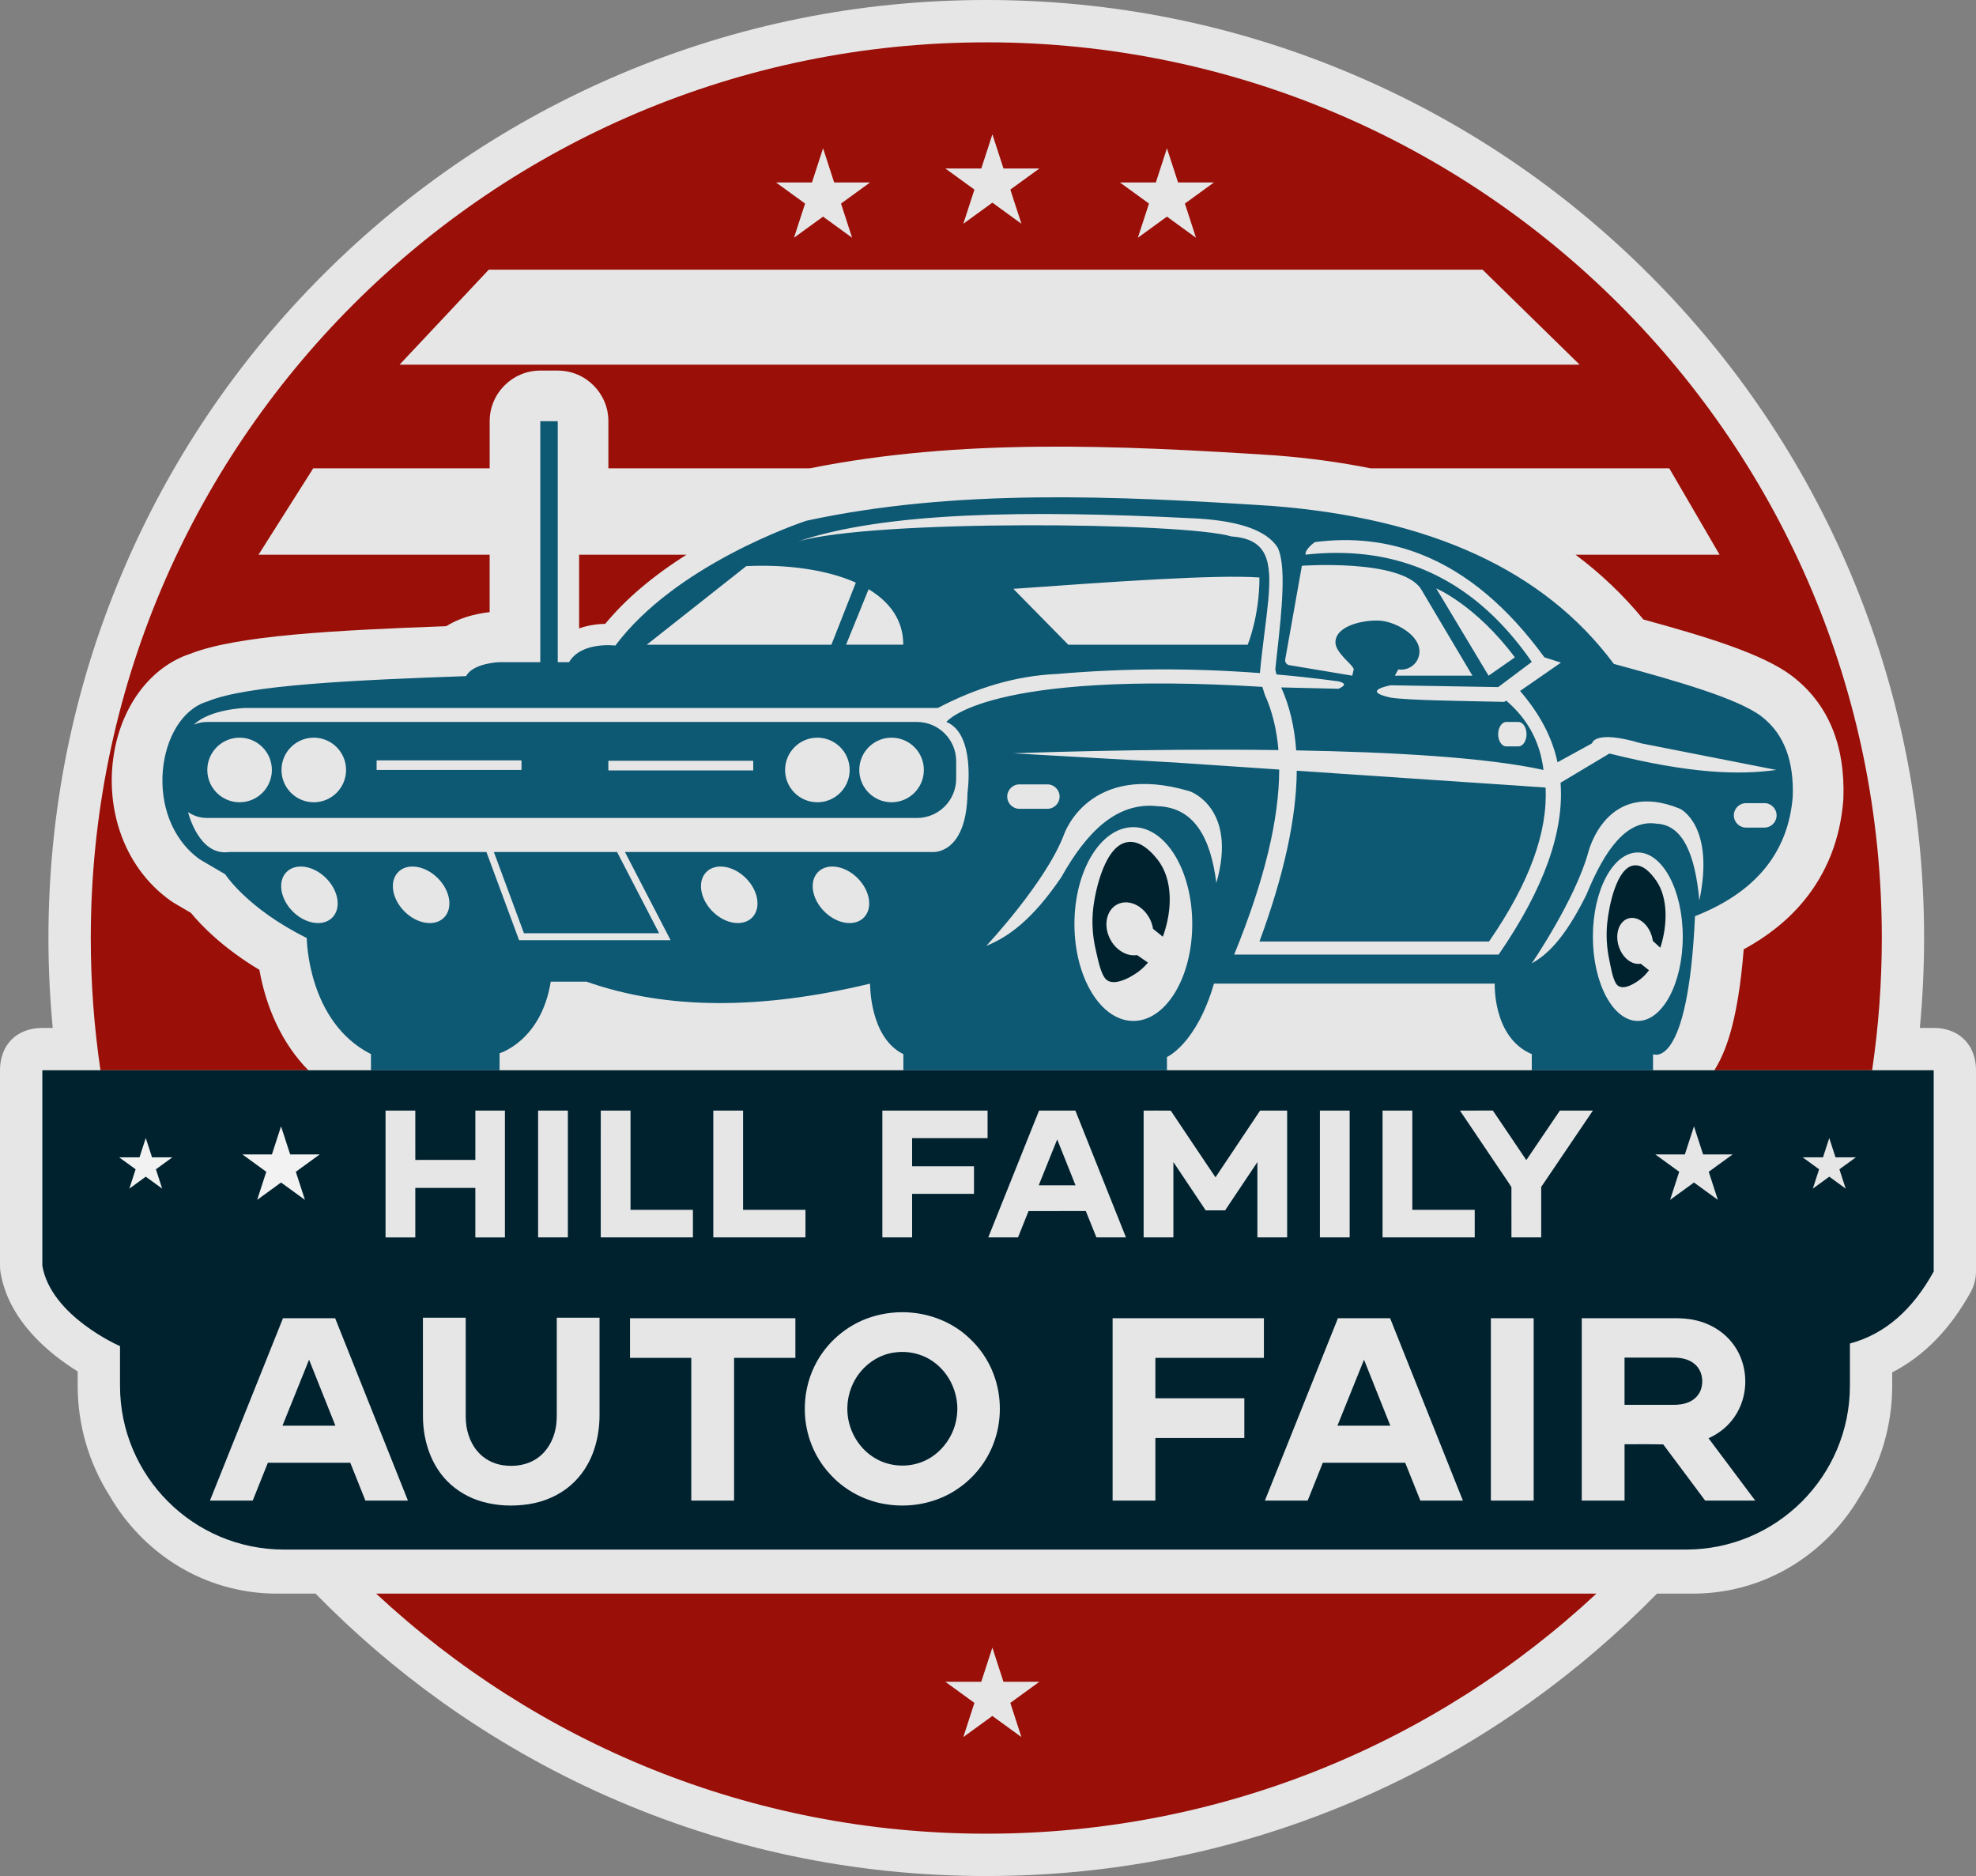 <svg xmlns="http://www.w3.org/2000/svg" version="1.1" viewBox="815.21 450 1369.55 1300">
  <rect x="815.21" y="450" width="1369.55" height="1300" fill="#808080" stroke="none"/>
  <defs>
    <style>
      .cls-1 {
        fill: #00222f;
      }

      .cls-2 {
        fill: #f2f2f2;
      }

      .cls-3 {
        fill: #0d5873;
      }

      .cls-4 {
        fill: #9a0f08;
      }

      .cls-5 {
        fill: #e6e6e6;
      }
    </style>
  </defs>
  <!-- Generator: Adobe Illustrator 28.6.0, SVG Export Plug-In . SVG Version: 1.2.0 Build 709)  -->
  <g>
    <g id="Layer_1">
      <path class="cls-5" d="M2182.19,1178.5c-4.34-9.94-13.89-16.19-26.74-16.19h-9.62c1.97-20.7,2.96-41.62,2.96-62.31,0-87.74-17.19-172.86-51.09-253.02-32.74-77.4-79.6-146.91-139.29-206.6s-129.2-106.55-206.6-139.29c-80.15-33.9-165.28-51.09-253.02-51.09s-172.86,17.19-253.02,51.09c-77.4,32.74-146.91,79.6-206.6,139.29-59.69,59.69-106.55,129.2-139.29,206.6-33.9,80.15-51.09,165.28-51.09,253.02,0,20.68,1,41.61,2.96,62.31,0,0-7.2,0-7.2,0-17.86,0-29.34,11.82-29.34,29.34v135.46c0,1.66.14,3.34.43,4.99,5.84,33.81,34.73,56.69,53.41,68.21v9.87c0,27.05,7.63,53.4,22.07,76.22,5.73,9.93,12.7,19.15,20.72,27.39,25.45,26.13,59.33,40.52,95.39,40.52h26.71c27.01,27.63,56.54,52.93,87.79,75.22,35.61,25.4,73.89,47.25,113.78,64.94,83.09,36.85,171.67,55.53,263.27,55.53s180.17-18.68,263.27-55.53c39.88-17.69,78.16-39.54,113.78-64.94,31.25-22.3,60.78-47.6,87.79-75.22h24.85c36.06,0,69.94-14.39,95.39-40.52,7.84-8.05,14.67-17.01,20.3-26.65,14.74-22.98,22.53-49.59,22.53-76.95v-9.21c21.94-11.25,40.24-29.97,54.43-55.71,2.38-4.32,3.64-9.22,3.64-14.16,0,0,0-139.33,0-139.45,0-4.84-.9-9.27-2.6-13.15Z"/>
      <path class="cls-4" d="M1498.79,479.34c-342.78,0-620.66,277.88-620.66,620.66,0,31.14,2.29,61.74,6.72,91.65h144.07c-8.95-9.08-16.39-19.9-22.24-32.3-5.39-11.45-9.32-23.98-11.69-37.31-25.39-15.21-40.31-30.75-47.46-39.46l-11.53-6.76c-.91-.54-1.82-1.13-2.69-1.75-16.42-11.76-28.57-28.52-35.15-48.46-5.62-17.05-6.97-35.66-3.89-53.83,5.68-33.56,25.87-59.87,52.73-68.71,32.33-12.76,99.45-16.27,177.51-19.16,5.39-3.36,11.61-5.94,18.54-7.67,4.39-1.1,8.44-1.71,11.54-2.05v-39.82h-160.19l37.91-59.85h122.29v-32.64c0-19.35,15.74-35.09,35.09-35.09h12.1c19.35,0,35.09,15.74,35.09,35.09v32.64h139.64c103.77-20.78,211.73-16.13,322.37-8.98l.44.03c23.09,1.8,45.05,4.79,65.8,8.95h207.04l34.86,59.85h-99.86c17.62,13.16,33.34,28.17,47.06,44.9,42.62,11.69,82.33,23.54,102.91,39.07l.24.18c24.82,19.07,36.76,47.56,35.47,84.69-.02.53-.05,1.06-.1,1.59-2.14,26.66-11.33,50.03-27.32,69.46-10.82,13.15-24.82,24.44-41.67,33.58-1.95,24.61-5.26,44.72-9.83,59.79-2.87,9.44-6.35,17.4-10.51,24.01h109.34c4.43-29.91,6.72-60.51,6.72-91.65,0-342.78-277.88-620.66-620.66-620.66ZM1616.32,576.43l7.69-23.67,7.69,23.67h24.89l-20.14,14.63,7.69,23.68-20.14-14.63-20.14,14.63,7.69-23.68-20.14-14.63h24.89ZM1495.34,566.75l7.69-23.67,7.69,23.67h24.89l-20.14,14.63,7.69,23.68-20.14-14.63-20.14,14.63,7.69-23.68-20.14-14.63h24.89ZM1377.98,576.43l7.69-23.67,7.69,23.67h24.89l-20.14,14.63,7.69,23.68-20.14-14.63-20.14,14.63,7.69-23.68-20.14-14.63h24.89ZM1092.14,702.7l61.84-65.83h688.78l67.29,65.83h-817.91Z"/>
      <polygon class="cls-4" points="1022.45 1263.44 1030.14 1287.12 1010 1272.48 989.87 1287.12 997.56 1263.44 977.42 1248.81 1002.32 1248.81 1010 1225.14 1017.69 1248.81 1042.59 1248.81 1022.45 1263.44"/>
      <path class="cls-4" d="M1075.92,1554.3c110.83,103.22,259.48,166.36,422.87,166.36s312.04-63.14,422.87-166.36h-845.74ZM1503.02,1639.07l-20.14,14.63,7.69-23.68-20.14-14.63h24.89l7.69-23.67,7.69,23.67h24.89l-20.14,14.63,7.69,23.68-20.14-14.63Z"/>
      <path class="cls-4" d="M1291.05,834.37c-23.32,14.71-42.19,30.74-56.35,47.9-5.06.13-11.62.86-18.11,3.19v-51.09h74.46Z"/>
      <path class="cls-3" d="M1713.99,984.09c-.27,33.45-9.15,73.08-25.86,118.33h159.1c28.3-40.94,40.78-76.29,39.2-106.69l-172.44-11.64Z"/>
      <g>
        <path class="cls-1" d="M1597.39,1033.46c-15.86,1.37-22.91,32.28-24.48,45.97-1.13,9.79-.42,19.73,1.88,29.31,1.19,4.96,3.2,16.28,7.04,19.94.41.39.85.71,1.33.97,6.35,3.48,18.38-3.81,23.24-8.06,1.6-1.4,3.08-2.92,4.46-4.54l-7.56-5.23h0c-.18.02-.36.05-.54.07-.14.02-.27.03-.41.04-.2.02-.4.04-.6.04-.09,0-.19,0-.28,0,.3,0,.59-.02.88-.05-.31.03-.63.04-.94.05-.02,0-.04,0-.07,0-.03,0-.07,0-.1,0-.32,0-.65,0-.97-.02.31.02.62.02.92.02-.03,0-.05,0-.08,0-.28,0-.56,0-.85-.02-.14,0-.28-.02-.42-.03-.28-.02-.57-.06-.85-.1-.11-.02-.22-.04-.34-.05-.02,0-.04-.01-.07-.01-.02,0-.05-.01-.08-.02-.22-.04-.45-.08-.68-.14-.04,0-.08-.02-.11-.02-.08-.02-.17-.04-.25-.06-.12-.03-.24-.07-.36-.1-.11-.03-.22-.06-.33-.1-.11-.03-.24-.07-.36-.11-.15-.05-.3-.1-.45-.15-.14-.05-.28-.1-.41-.16-.29-.11-.57-.23-.87-.36-.56-.25-1.13-.54-1.68-.86-.37-.21-.73-.44-1.09-.68,0,0,0,0,0,0-.36-.24-.71-.49-1.06-.76-.43-.33-.86-.68-1.27-1.05-.25-.23-.51-.47-.75-.71-.2-.19-.39-.4-.59-.6-.19-.21-.39-.42-.57-.64-.08-.1-.17-.19-.26-.3-.15-.17-.28-.34-.42-.53-.11-.14-.22-.27-.32-.42-.11-.14-.21-.28-.31-.43-.05-.07-.11-.15-.16-.22-.05-.07-.1-.15-.15-.22-.1-.15-.2-.3-.3-.45-.17-.26-.33-.53-.5-.8,0,0,0,0,0-.01-.04-.07-.08-.13-.11-.2-.17-.28-.33-.57-.48-.87-4.88-9.32-2.72-20.08,4.82-24.04,7.54-3.96,17.62.39,22.51,9.72l.36.71c.08.16.15.32.22.48l.31.72c.07.17.15.34.21.52.03.07.05.15.08.23.09.24.18.47.26.71,0,.01,0,.03.01.04.04.1.07.21.1.31l.47,1.69v.03s.02.05.02.05c.06.24.11.49.16.74l.04.22c.04.24.08.47.12.71l6.78,5.47c.14-.38.28-.75.41-1.13,5.79-16.21,7.22-38.17-4.14-52.44-4.72-5.93-11.72-12.81-19.99-12.1Z"/>
        <path class="cls-1" d="M1947.83,1049.66c-12.09,1.19-17.48,28.06-18.67,39.97-.86,8.51-.33,17.16,1.43,25.48.91,4.31,2.44,14.16,5.37,17.34.31.33.65.62,1.02.84,4.85,3.02,14.02-3.32,17.73-7.01,1.22-1.22,2.35-2.54,3.41-3.94l-5.78-4.56c-5.21.97-11.11-2.78-14.23-9.56-3.72-8.1-2.07-17.46,3.68-20.89,5.76-3.44,13.45.34,17.17,8.44.94,2.03,1.53,4.14,1.81,6.22l5.17,4.76c.1-.33.21-.65.31-.97,4.42-14.09,5.5-33.19-3.16-45.6-3.6-5.15-8.94-11.14-15.25-10.51Z"/>
      </g>
      <polygon class="cls-3" points="1157.51 1040.41 1178.35 1096.67 1272.04 1096.67 1242.9 1040.41 1157.51 1040.41"/>
      <path class="cls-3" d="M2035.97,946.35c-16.42-12.39-58.22-24.36-102.23-36.3-24.54-33.01-56.54-57.89-95.03-75.68-40.52-18.73-88.26-29.61-142.1-33.81-108.19-7-218.99-12.1-322.43,10.28,0,0-24.26,7.87-53.59,23.53-27,14.41-58.3,35.43-78.89,62.98,0,0-23.59-3.02-32.06,11.49h-7.86v-166.96h-12.1v166.96h-28.43s-18.15.6-22.99,9.68c-77.47,2.77-151.93,6.07-179.36,17.59-34.78,10.24-45.67,80.41-5.14,109.44l17.54,10.28s15.03,23.59,56.52,44.16c0,0,.34,58.07,44.5,80.46v11.19h89.15v-11.8s28.81-8.47,35.47-49.6h24.8c55.62,19.63,121.44,19.47,196.52,1.36,0,0-.52,37.35,23.07,48.85v11.19h182.69v-9.17s20.4-8.98,32.58-50.87h194.61s-1.55,37.35,25.67,48.85v11.19h84.04v-11.16s24.24,12.07,29.08-95.61c41.64-16.36,64.61-43.75,67.75-82.88.83-23.98-5.5-43.15-21.78-55.65ZM1705.99,906.93l11.55-64.89s67.86-4.88,82.29,15.69l35.91,60.49h-53.78l2.41-4.36c6.13.97,12.06-2.63,13.97-8.34,4.56-13.67-14.65-24.19-25.75-25.35-8.95-.94-28.81,2.01-31.52,12.64-1.37,5.36,2.76,9.58,5.9,13.27,1.02,1.2,6.79,6.41,6.48,7.77l-1,4.36-43.65-7.29c-1.89-.31-3.16-2.11-2.82-4ZM1810.63,857.72s27.39,11.51,54.53,47.8l-18.23,12.7-36.3-60.49ZM1332.43,842.3c27.51-1.3,55.33,2.2,75.96,11.43l-16.94,43.02h-127.97l68.96-54.44ZM1417.23,858.3c14.74,8.85,24.05,21.5,24.02,38.44h-39.62l15.6-38.44ZM1045.49,1085.88c-6.38,6.38-18.63,4.46-27.37-4.28-8.74-8.74-10.66-21-4.28-27.37,6.38-6.38,18.63-4.46,27.37,4.28,8.74,8.74,10.66,21,4.28,27.37ZM1122.92,1085.88c-6.38,6.38-18.63,4.46-27.37-4.28-8.74-8.74-10.66-21-4.28-27.37,6.38-6.38,18.63-4.46,27.37,4.28,8.74,8.74,10.66,21,4.28,27.37ZM1336.46,1085.88c-6.38,6.38-18.63,4.46-27.37-4.28-8.74-8.74-10.66-21-4.28-27.37,6.38-6.38,18.63-4.46,27.37,4.28,8.74,8.74,10.66,21,4.28,27.37ZM1413.89,1085.88c-6.38,6.38-18.63,4.46-27.37-4.28-8.74-8.74-10.66-21-4.28-27.37,6.38-6.38,18.63-4.46,27.37,4.28,8.74,8.74,10.66,21,4.28,27.37ZM1600.72,1157.47c-22.55,0-40.83-30.07-40.83-67.15s18.28-67.15,40.83-67.15,40.83,30.07,40.83,67.15-18.28,67.15-40.83,67.15ZM1658.26,1061.89c-3.99-31.57-15.44-52.38-40.7-53.23-28.27-3.15-49.17,17.79-66.83,49.3-20.38,29.94-36.99,41.43-51.93,47.48.64-.68,41.17-44,53.76-76.91,0,0,16.83-51.33,87.42-30.16,0,0,33.22,11.49,18.27,63.52ZM1513.31,1002c0-2.34.95-4.45,2.48-5.99,1.54-1.53,3.65-2.48,5.99-2.48h19.36c4.68,0,8.47,3.79,8.47,8.47,0,2.34-.95,4.45-2.48,5.99-1.54,1.53-3.65,2.48-5.99,2.48h-19.36c-4.68,0-8.47-3.79-8.47-8.47ZM1853.89,1111.49h-183.29c21.38-52.26,31.17-94.47,31.22-128.23l-71.93-4.86-112.34-6.39s89.17-3.51,183.74-2.24c-1.2-14.55-4.44-27.36-9.52-38.55l-1.63-5.26c-191.83-11.74-218.97,24.31-218.97,24.31,20.48,8.47,14.62,49,14.62,49-.6,42.95-23.93,41.14-23.93,41.14h-213.5l31.64,61.1h-105.01l-22.64-61.1h-178.33c-20.98,2.99-28.33-27.11-28.47-27.66,3.76,2.57,8.31,4.07,13.21,4.07h491.96c15.03,0,27.21-12.18,27.21-27.21v-12.12c0-15.03-12.18-27.21-27.21-27.21h-491.96c-3.28,0-6.39.67-9.23,1.89,11.2-10.81,35.37-11.57,35.37-11.57h480.32c26.44-13.89,53.94-22.38,82.88-23.59,45.99-3.98,92.76-4.2,140.33-.6,3.74-39.28,10.51-67.07,3.44-82.03-3.53-7.48-10.52-11.75-23.08-12.64-33.19-9.9-248.49-11.95-300.74,3.54,60.91-20.65,159.5-21.81,271.1-16.25,33.28,1.2,53.92,8.02,61.7,20.57.64,1.4,1.17,2.99,1.62,4.77,4.12,16.61-.05,48.87-3.36,79.49l.79,3.48c14.26,1.26,28.6,2.86,43,4.8,5.85,1.43,4.31,3.22,0,5.15l-39.71-.94c5.83,12.85,9.26,27.42,10.4,43.62,65.47,1.17,131.79,4.79,171.43,13.58h0c-2.41-19.02-10.28-32.95-21.35-43.89-1.46-1.45-2.98-2.84-4.55-4.19l-1.29.89c-30.26-.68-65.62-1-78.64-2.92-21.78-4.73,0-8.58,0-8.58l74.41,1.26,23.29-17.46c-30.59-44.23-68.87-68.76-114.57-74.31-13.45-1.64-27.54-1.63-42.27,0-.46-3.99,6.52-8.7,6.52-8.7,26.36-3.44,51.04-.48,74.09,8.7,31.28,12.44,59.56,36.33,84.97,71.15l11.47,3.66-28.35,19.64c13.44,15.56,22.27,31.99,25.95,49.42l23.94-13.14s1.44-9.68,33.99,0l93.76,18.45c-25.8,3.59-59.4,2.68-115.7-11.38l-33.88,20.25c2.53,33.52-11.14,72.98-42.9,119.07ZM958.89,983.55c0-12.36,10.02-22.38,22.38-22.38s22.38,10.02,22.38,22.38-10.02,22.38-22.38,22.38-22.38-10.02-22.38-22.38ZM1010.31,983.55c0-12.36,10.02-22.38,22.38-22.38s22.38,10.02,22.38,22.38-10.02,22.38-22.38,22.38-22.38-10.02-22.38-22.38ZM1076.24,983.55v-6.65h100.42v6.65h-100.42ZM1236.85,983.85v-6.65h100.42v6.65h-100.42ZM1359.35,983.55c0-12.36,10.02-22.38,22.38-22.38s22.38,10.02,22.38,22.38-10.02,22.38-22.38,22.38-22.38-10.02-22.38-22.38ZM1410.77,983.55c0-12.36,10.02-22.38,22.38-22.38s22.38,10.02,22.38,22.38-10.02,22.38-22.38,22.38-22.38-10.02-22.38-22.38ZM1517.54,858.03c70.54-5.05,140.45-9.99,170.59-7.86,0,27.22-8.17,46.58-8.17,46.58h-124.34l-38.08-38.72ZM1853.58,958.75c0-2.34.63-4.45,1.65-5.99,1.02-1.53,2.43-2.48,3.97-2.48h8.42c3.1,0,5.62,3.79,5.62,8.47,0,2.34-.63,4.45-1.65,5.99-.22.33-.45.62-.7.89-.93,1-2.06,1.59-3.28,1.59h-8.42c-3.1,0-5.62-3.79-5.62-8.47ZM1950.37,1157.47c-17.2,0-31.15-26.14-31.15-58.38s13.95-58.38,31.15-58.38,31.15,26.14,31.15,58.38-13.95,58.38-31.15,58.38ZM1993.02,1073.99c-2.91-31.57-11.24-52.38-29.64-53.23-20.6-3.15-35.82,17.79-48.68,49.3-14.84,29.94-26.93,41.43-37.82,47.48.46-.68,29.99-44,39.15-76.91,0,0,12.26-51.33,63.68-30.16,0,0,24.2,11.49,13.31,63.52ZM2044.08,1021c-1.54,1.53-3.65,2.48-5.99,2.48h-12.7c-4.68,0-8.47-3.79-8.47-8.47,0-2.34.95-4.45,2.48-5.99,1.54-1.53,3.65-2.48,5.99-2.48h12.7c4.68,0,8.47,3.79,8.47,8.47,0,2.34-.95,4.45-2.48,5.99Z"/>
      <path class="cls-1" d="M2155.44,1191.65v139.45c-14.47,26.25-33.59,43.34-58.07,49.89v29.19c0,62.73-50.85,113.58-113.58,113.58h-971.82c-62.73,0-113.58-50.85-113.58-113.58v-27.37s-47.79-20.66-53.84-55.7v-135.46h1310.89Z"/>
      <g>
        <polygon class="cls-2" points="923.27 1260.26 927.62 1273.65 916.24 1265.38 904.86 1273.65 909.21 1260.26 897.82 1251.99 911.89 1251.99 916.24 1238.61 920.59 1251.99 934.66 1251.99 923.27 1260.26"/>
        <polygon class="cls-2" points="1020.24 1261.99 1026.56 1281.45 1010 1269.42 993.45 1281.45 999.77 1261.99 983.22 1249.96 1003.68 1249.96 1010 1230.5 1016.33 1249.96 1036.79 1249.96 1020.24 1261.99"/>
      </g>
      <g>
        <polygon class="cls-5" points="2076.02 1260.26 2071.67 1273.65 2083.06 1265.38 2094.44 1273.65 2090.09 1260.26 2101.48 1251.99 2087.4 1251.99 2083.06 1238.61 2078.71 1251.99 2064.64 1251.99 2076.02 1260.26"/>
        <polygon class="cls-5" points="1979.06 1261.99 1972.73 1281.45 1989.29 1269.42 2005.85 1281.45 1999.52 1261.99 2016.08 1249.96 1995.61 1249.96 1989.29 1230.5 1982.97 1249.96 1962.5 1249.96 1979.06 1261.99"/>
      </g>
      <g>
        <path class="cls-5" d="M1082.43,1219.57c6.87,0,13.75,0,20.62,0,.01,11.4,0,22.81.01,34.21,13.87-.01,27.74,0,41.61-.01,0-11.4,0-22.8,0-34.19,6.83,0,13.66,0,20.49,0,0,29.3,0,58.59,0,87.89-6.83,0-13.66,0-20.5,0,0-11.44,0-22.88,0-34.32h-41.61c0,11.44,0,22.88,0,34.33h-20.62c0-29.3,0-58.59,0-87.89Z"/>
        <path class="cls-5" d="M1188.17,1219.56c6.88,0,13.75,0,20.62,0,0,29.3,0,58.59,0,87.89h-20.62v-87.89Z"/>
        <path class="cls-5" d="M1231.6,1219.57c6.88,0,13.75,0,20.62,0v68.78c14.42,0,28.84,0,43.25,0,0,6.37,0,12.73,0,19.1-21.3,0-42.59.03-63.89-.02.04-29.29,0-58.58.01-87.86Z"/>
        <path class="cls-5" d="M1309.61,1219.57c6.88,0,13.75,0,20.62,0v68.78c14.42,0,28.84,0,43.25,0,0,6.37-.01,12.73,0,19.09-21.3.03-42.59.01-63.89,0,0-29.29,0-58.59,0-87.88Z"/>
        <path class="cls-5" d="M1426.77,1219.57c24.31,0,48.62,0,72.92,0,0,6.37,0,12.74,0,19.11-17.43,0-34.87,0-52.3,0v19.49c14.29,0,28.59,0,42.88,0,0,6.37,0,12.74,0,19.11-14.29,0-28.59,0-42.88,0,0,10.06,0,20.11,0,30.17h-20.62c0-29.3,0-58.59,0-87.89Z"/>
        <path class="cls-5" d="M1535.38,1219.56c8.38,0,16.76,0,25.15,0,11.69,29.3,23.39,58.59,35.08,87.89h-20.5c-2.46-6.08-4.83-12.2-7.34-18.26-13.22.06-26.45.01-39.68.03-2.44,6.07-4.86,12.15-7.3,18.23h-20.62c11.73-29.3,23.47-58.6,35.21-87.89ZM1547.94,1239.57c-4.26,10.61-8.55,21.2-12.81,31.8,8.51,0,17.01,0,25.52,0-4.23-10.6-8.45-21.21-12.71-31.8Z"/>
        <path class="cls-5" d="M1607.85,1219.57c6.27.02,12.53-.06,18.8.04,10.28,15.44,20.67,30.81,31,46.22,10.32-15.42,20.62-30.85,30.94-46.27,6.24,0,12.49,0,18.73,0v87.89h-20.62c0-17.39,0-34.78,0-52.18-7.46,11.14-14.92,22.29-22.38,33.44-4.49,0-8.97,0-13.45,0-7.46-11.15-14.94-22.3-22.39-33.47,0,17.4,0,34.8,0,52.19-6.88,0-13.76.02-20.63,0,.01-29.29,0-58.58,0-87.88Z"/>
        <path class="cls-5" d="M1730.03,1219.56c6.87,0,13.75,0,20.62,0,0,29.3,0,58.59,0,87.89h-20.62v-87.89Z"/>
        <path class="cls-5" d="M1773.46,1219.57c6.88,0,13.75,0,20.62,0,0,22.93,0,45.85,0,68.78,14.42,0,28.83,0,43.25,0,0,6.37,0,12.73,0,19.1-21.3,0-42.59.02-63.89-.01.02-29.29,0-58.58,0-87.87Z"/>
        <path class="cls-5" d="M1827.06,1219.57c7.61-.01,15.22.03,22.83-.02,7.79,11.41,15.44,22.91,23.2,34.34,7.75-11.45,15.5-22.89,23.26-34.32,7.62,0,15.25,0,22.88,0-11.94,17.65-23.89,35.29-35.83,52.93,0,11.65,0,23.3,0,34.96-6.88,0-13.75,0-20.62,0,0-11.61.02-23.21-.01-34.82-2.35-3.84-5.03-7.51-7.51-11.28-9.39-13.93-18.79-27.86-28.18-41.79Z"/>
      </g>
      <g>
        <path class="cls-5" d="M1433.21,1359.69c18.71-2,38.33,3.67,52.42,16.29,8.07,7.07,14.42,16.12,18.2,26.17,5.9,15.51,5.82,33.19-.2,48.65-4.69,12.16-13.12,22.79-23.76,30.27-13.89,9.91-31.66,13.81-48.5,11.6-15.78-1.96-30.79-9.72-41.32-21.65-10.63-11.62-16.66-27.21-17.02-42.92-.32-10.78,1.94-21.63,6.66-31.34,7.7-15.9,22.02-28.48,38.84-33.94,4.76-1.58,9.69-2.61,14.67-3.13ZM1435.24,1387.19c-13.14,1.7-24.6,11.16-29.57,23.31-3.81,8.98-4.21,19.36-1.05,28.59,3.13,9.38,9.83,17.61,18.61,22.22,8.67,4.63,19.21,5.49,28.57,2.59,13.99-4.25,24.41-17.3,26.46-31.64,2.41-14.86-4.35-30.83-16.92-39.18-7.56-5.15-17.08-7.19-26.1-5.89Z"/>
        <path class="cls-5" d="M1108.34,1363.1h29.65c0,22.87-.01,45.74.01,68.61,0,8.63,2.53,17.52,8.26,24.13,4.4,5.17,10.76,8.5,17.45,9.49,8.25,1.25,17.19-.08,24.08-5.01,6.68-4.69,10.89-12.29,12.46-20.21,1.07-4.93.82-10,.85-15.01,0-20.67,0-41.34,0-62,9.88,0,19.76,0,29.64,0,0,22.36,0,44.73,0,67.09.04,9.2-1.42,18.46-4.74,27.06-3.13,8.05-8,15.48-14.46,21.25-8.27,7.53-18.94,12.15-29.96,13.83-10.64,1.62-21.66,1.21-32.04-1.71-9.14-2.56-17.63-7.46-24.32-14.22-11.47-11.64-16.7-28.24-16.86-44.34-.06-22.99-.01-45.98-.03-68.97Z"/>
        <path class="cls-5" d="M1011.34,1363.46c12.05.01,24.1,0,36.16,0,16.81,42.12,33.63,84.25,50.44,126.37h-29.47c-3.49-8.73-7-17.47-10.48-26.21-19.04-.02-38.08,0-57.13,0-3.51,8.73-6.99,17.47-10.49,26.21h-29.65c16.87-42.13,33.74-84.25,50.63-126.38ZM1029.42,1392.21c-6.15,15.25-12.3,30.49-18.44,45.74,12.23,0,24.46,0,36.7,0-6.08-15.25-12.17-30.5-18.25-45.74Z"/>
        <path class="cls-5" d="M1251.86,1363.46c38.21,0,76.41,0,114.62,0,0,9.16,0,18.32,0,27.47-14.16,0-28.32,0-42.49,0v98.89h-29.65v-98.89c-14.16,0-28.32,0-42.48,0v-27.47Z"/>
        <path class="cls-5" d="M1586.35,1363.46c34.95,0,69.91,0,104.86,0v27.47c-25.07,0-50.14,0-75.21,0v28.03c20.55,0,41.1,0,61.65,0,0,9.16,0,18.32,0,27.48-20.55,0-41.1,0-61.65,0v43.39h-29.65v-126.37Z"/>
        <path class="cls-5" d="M1742.52,1363.46c12.05,0,24.1,0,36.16,0,16.81,42.12,33.62,84.24,50.44,126.37h-29.47c-3.5-8.74-6.99-17.48-10.5-26.22-19.04.01-38.08,0-57.11,0-3.51,8.73-7,17.47-10.49,26.21h-29.65c16.87-42.13,33.74-84.25,50.63-126.38ZM1742.15,1437.95h36.7c-6.08-15.25-12.17-30.49-18.25-45.74-6.16,15.25-12.3,30.49-18.44,45.74Z"/>
        <path class="cls-5" d="M1848.53,1363.46c9.88,0,19.77,0,29.65,0v126.37h-29.65v-126.38Z"/>
        <path class="cls-5" d="M1911.51,1363.46c21.15,0,42.29,0,63.44,0,5.14-.03,10.34.2,15.37,1.41,10.18,2.24,19.7,7.95,25.97,16.35,7.14,9.33,9.86,21.69,7.99,33.22-1.31,8.35-5.14,16.3-10.99,22.42-3.92,4.16-8.72,7.42-13.91,9.77,10.78,14.4,21.57,28.8,32.36,43.2h-34.71c-9.69-12.97-19.32-25.99-29.05-38.92-8.89-.28-17.88-.05-26.81-.12,0,13.01,0,26.02,0,39.04-9.89.01-19.77,0-29.66,0v-126.37ZM1941.16,1390.77c0,10.91,0,21.81,0,32.72,11.08,0,22.18,0,33.27,0,3.97.05,8.04-.38,11.68-2.07,3.68-1.65,6.73-4.78,8.02-8.63,1.7-5.05,1.06-11.02-2.21-15.32-2.28-3.01-5.74-4.95-9.36-5.86-4.48-1.18-9.15-.76-13.72-.85-9.22,0-18.45,0-27.67,0Z"/>
      </g>
      <path class="cls-5" d="M2059.93,1052.32s-.02.02-.03.02v-.02h.03Z"/>
      <path class="cls-4" d="M2059.93,1052.32s-.02.02-.03.02v-.02h.03Z"/>
    </g>
  </g>
</svg>